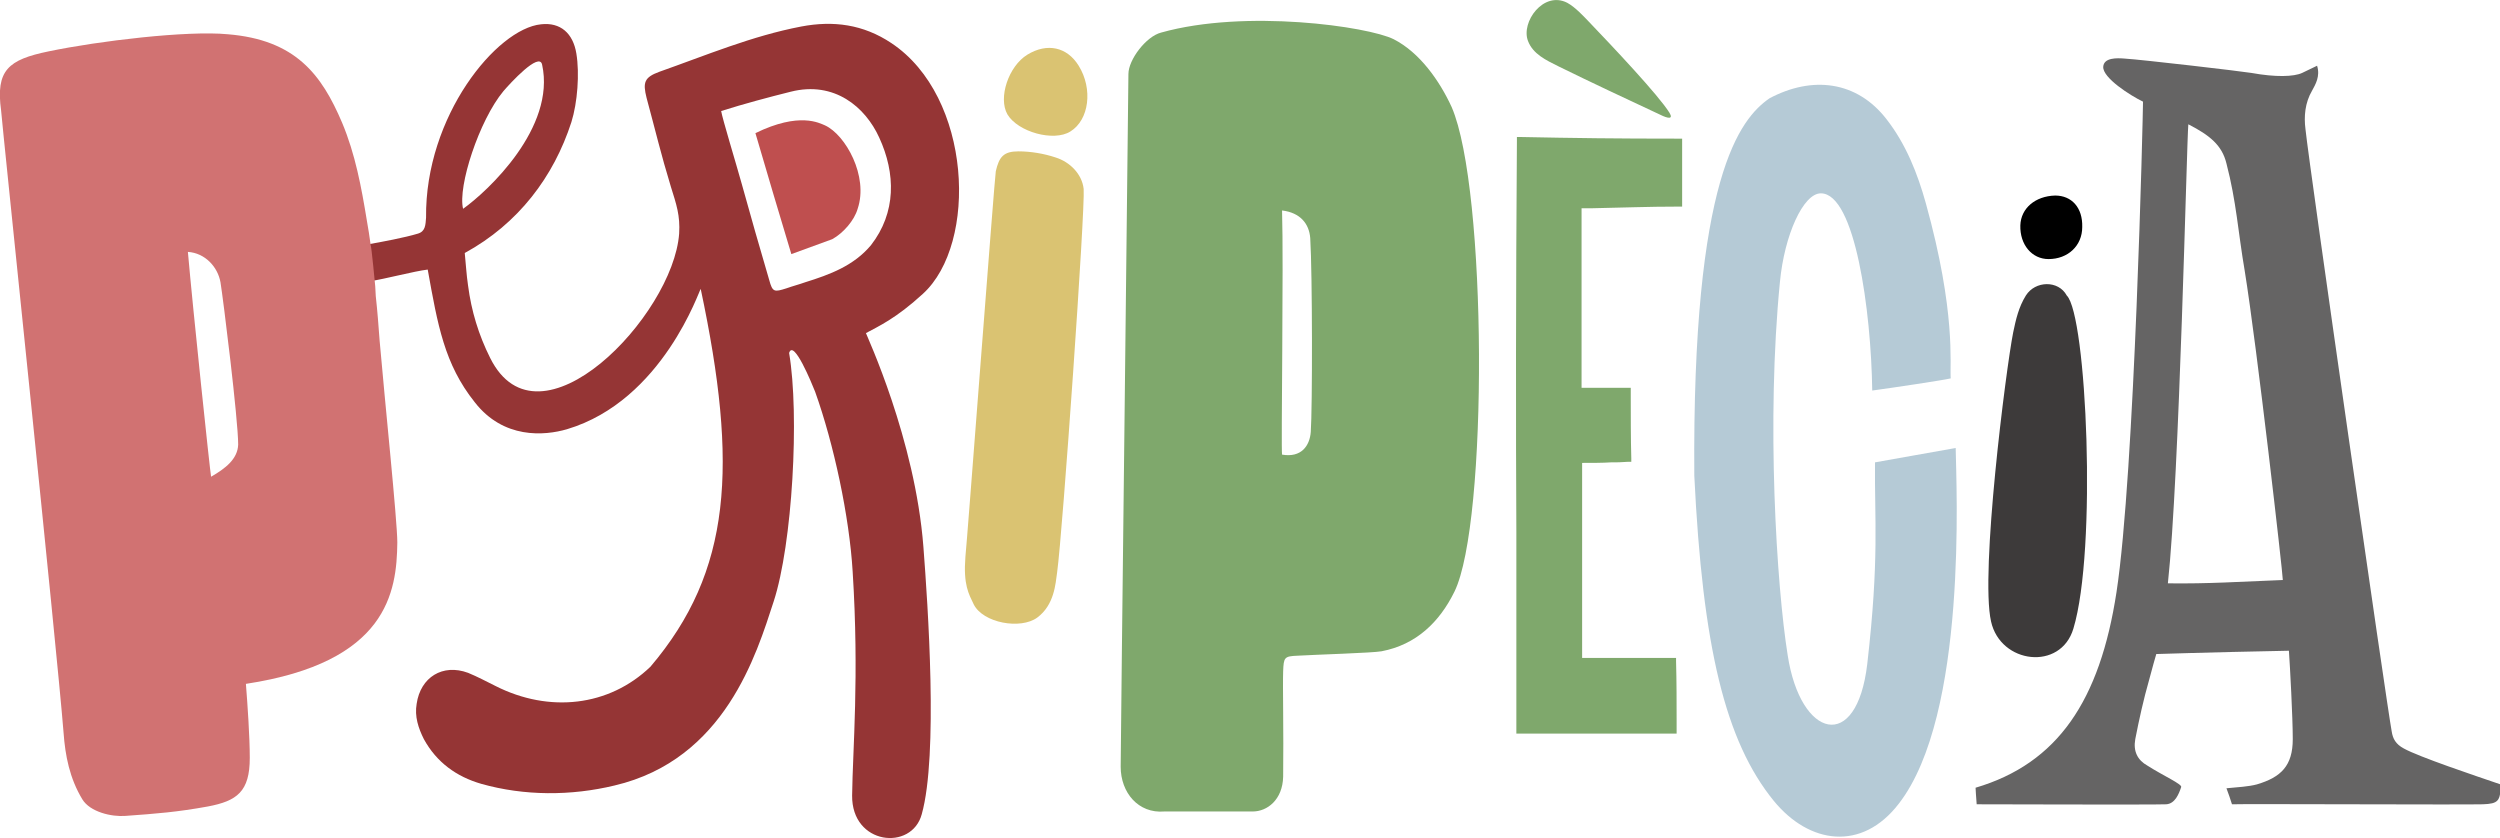 <svg width="179" height="60" viewBox="0 0 179 60" fill="none" xmlns="http://www.w3.org/2000/svg">
<g clip-path="url(#clip0_211_578)">
<path d="M56.66 18.194C55.829 15.425 54.879 12.261 54.088 9.532C57.253 7.989 58.678 8.82 59.073 8.978C60.537 9.651 62.199 12.617 61.408 14.95C61.17 15.781 60.379 16.691 59.587 17.126" fill="#BF4F4F"/>
<path d="M62.001 23.85C62.872 23.375 64.138 22.821 66.076 21.041C70.033 17.442 69.598 6.922 63.821 3.085C61.803 1.74 59.667 1.463 57.372 1.898C53.85 2.571 50.566 3.955 47.203 5.142C46.135 5.537 46.016 5.893 46.293 7.001C46.926 9.334 47.322 11.035 48.034 13.368C48.43 14.634 48.707 15.425 48.627 16.73C48.192 22.624 38.578 32.63 35.096 25.63C34.265 23.968 33.75 22.268 33.513 20.448C33.394 19.657 33.355 18.866 33.276 18.115C37.114 16.018 39.646 12.656 40.912 8.741C41.347 7.357 41.505 5.26 41.268 3.836C41.031 2.373 40.121 1.582 38.736 1.74C35.571 2.057 30.427 8.306 30.506 15.583C30.466 16.098 30.466 16.572 29.913 16.73C29.002 17.007 27.341 17.324 26.193 17.521L26.51 20.132C27.578 19.974 29.636 19.42 30.625 19.301C31.337 23.256 31.812 26.065 33.988 28.794C36.045 31.444 38.973 31.206 40.596 30.732C47.48 28.675 50.092 20.686 50.171 20.686C52.861 33.382 52.386 40.897 46.57 47.739C43.602 50.587 39.329 51.061 35.491 49.123C34.858 48.807 34.186 48.451 33.513 48.174C31.693 47.502 30.11 48.49 29.833 50.389C29.675 51.299 29.952 52.129 30.348 52.92C31.258 54.581 32.682 55.61 34.463 56.124C37.549 56.994 40.872 56.994 43.998 56.242C51.912 54.384 54.167 46.829 55.393 43.072C56.739 38.958 57.253 29.703 56.501 25.273C56.818 24.245 58.123 27.449 58.361 28.042C59.706 31.8 60.814 36.981 61.051 40.936C61.526 48.451 61.051 53.672 61.012 56.955C60.972 60.514 65.285 60.949 65.997 58.299C67.184 54.067 66.433 43.309 66.116 39.156C65.522 31.444 62.041 24.008 62.001 23.85ZM36.045 6.526C36.52 5.972 38.617 3.678 38.815 4.628C39.804 9.136 34.937 13.685 33.157 14.95C32.761 13.368 34.304 8.622 36.045 6.526ZM57.649 20.211C57.214 20.369 56.739 20.488 56.303 20.646C55.433 20.923 55.314 20.923 55.077 20.053C54.404 17.759 53.732 15.425 53.099 13.131C52.703 11.707 51.714 8.464 51.635 7.95C53.257 7.436 55.037 6.961 56.62 6.566C59.746 5.775 61.962 7.673 62.951 9.848C64.138 12.419 64.177 15.227 62.357 17.561C61.131 19.024 59.429 19.657 57.649 20.211Z" fill="#953535"/>
<path d="M26.549 17.601C26.431 16.809 26.391 16.453 26.272 15.821C25.877 13.408 25.441 11.035 24.492 8.78C23.028 5.339 21.168 2.848 16.302 2.452C13.413 2.175 7.082 2.927 3.482 3.678C0.594 4.272 -0.317 5.023 0.079 7.91C0.119 8.622 4.075 46.434 4.55 52.446C4.669 54.107 4.985 55.728 5.895 57.231C6.449 58.141 7.992 58.497 8.982 58.418C11.197 58.26 12.701 58.141 14.877 57.745C16.974 57.35 17.884 56.678 17.884 54.265C17.884 52.762 17.726 50.468 17.607 48.965C27.736 47.422 28.409 42.4 28.448 38.84C28.448 37.297 27.538 28.556 27.182 24.403C27.103 23.335 27.024 22.268 26.905 21.2C26.905 20.962 26.866 20.725 26.866 20.488C26.866 20.448 26.589 17.601 26.549 17.601ZM15.114 34.133C15.035 33.738 13.809 22.109 13.453 18.036C14.679 18.115 15.589 19.104 15.787 20.211C15.985 21.437 17.053 30.02 17.053 31.839C17.014 32.867 16.143 33.54 15.114 34.133Z" fill="#D17272"/>
<path d="M139.671 27.093C139.196 27.212 135.516 27.765 134.052 27.963C133.973 22.268 132.826 13.843 130.372 13.843C129.106 13.843 127.761 16.849 127.445 20.171C126.455 30.138 127.207 41.964 127.998 46.908C128.908 52.881 132.944 53.949 133.696 47.541C134.567 39.947 134.21 37.218 134.25 33.105C136.189 32.749 138.088 32.432 140.027 32.077C140.066 34.766 140.897 51.18 135.951 57.548C133.3 60.989 129.542 60.435 127.009 57.35C123.527 53.078 121.905 46.315 121.312 34.054C121.153 12.617 124.596 8.504 126.693 7.04C129.739 5.419 132.944 5.775 135.081 8.543C136.466 10.323 137.297 12.419 137.89 14.555C140.066 22.386 139.592 26.065 139.671 27.093Z" fill="#B5CAD6"/>
<path d="M141.53 57.587C141.491 57.192 141.451 56.401 141.451 56.401C147.347 54.66 150.354 50.152 151.541 42.4C152.846 33.896 153.44 8.029 153.44 7.278C152.53 6.842 150.552 5.577 150.591 4.786C150.631 4.113 151.58 4.153 152.095 4.192C153.4 4.272 160.483 5.102 161.195 5.221C162.936 5.537 164.242 5.498 164.835 5.221C165.508 4.904 165.508 4.904 165.903 4.707C166.141 5.458 165.785 6.051 165.547 6.486C165.033 7.357 164.954 8.345 165.073 9.255C165.349 11.945 170.928 50.705 171.245 52.367C171.324 52.881 171.522 53.276 172.115 53.593C173.184 54.186 177.18 55.531 179.04 56.163C179.04 57.35 178.881 57.548 177.773 57.587C176.468 57.627 160.404 57.548 159.81 57.587C159.691 57.192 159.573 56.875 159.414 56.44C160.245 56.361 160.997 56.322 161.591 56.163C163.332 55.649 164.162 54.819 164.162 52.92C164.162 51.378 163.965 47.699 163.886 46.592C163.332 46.592 156.724 46.75 154.39 46.829C154.39 46.829 154.033 48.055 153.875 48.688C153.479 50.072 153.163 51.496 152.886 52.92C152.728 53.79 153.044 54.423 153.756 54.819C154.864 55.531 156.289 56.163 156.17 56.361C156.012 56.836 155.735 57.548 155.102 57.587C154.231 57.627 142.559 57.587 141.53 57.587ZM156.684 8.899C156.566 10.204 156.051 34.133 155.22 41.767C158.148 41.806 160.364 41.648 163.45 41.529C163.45 41.055 161.591 24.759 160.72 19.38C160.245 16.612 160.127 14.436 159.414 11.707C159.098 10.402 158.227 9.69 156.684 8.899Z" fill="#656464"/>
<path d="M120.441 11.114V9.927H120.204C115.693 9.927 112.765 9.888 108.848 9.809H108.611V10.046C108.532 21.121 108.532 30.573 108.571 38.088C108.571 41.49 108.571 48.886 108.571 52.287V52.525H120.046V51.575C120.046 50.389 120.046 48.767 120.006 47.343V47.106H113.28V33.144C113.952 33.144 114.783 33.144 115.337 33.105C115.97 33.105 115.851 33.105 116.564 33.065H116.801V32.828C116.762 31.562 116.762 29.466 116.762 28.359V27.765H113.24V20.527C113.24 19.578 113.24 18.589 113.24 17.601C113.24 16.691 113.24 15.781 113.24 14.911H113.992C116.168 14.871 117.949 14.792 120.204 14.792H120.441V14.555C120.441 13.25 120.441 12.301 120.441 11.114Z" fill="#7FA86C"/>
<path d="M71.299 12.261C71.537 11.233 71.853 10.837 72.921 10.837C73.792 10.837 74.742 10.995 75.573 11.272C76.601 11.589 77.472 12.459 77.59 13.527C77.709 14.95 76.087 38.088 75.691 40.976C75.573 41.806 75.493 43.309 74.267 44.219C73.08 45.089 70.389 44.614 69.717 43.27C69.361 42.518 68.965 41.885 69.123 39.868C69.202 39.314 71.22 12.617 71.299 12.261Z" fill="#DAC372"/>
<path d="M148.454 45.01C147.544 48.055 143.232 47.541 142.559 44.496C141.768 41.015 143.627 26.421 144.142 23.81C144.339 22.861 144.537 21.991 145.052 21.16C145.724 20.092 147.386 20.053 147.98 21.16C149.404 22.544 150.156 39.394 148.454 45.01Z" fill="#3D3A3A"/>
<path d="M118.898 8.227C116.445 7.08 113.992 5.933 111.578 4.746C110.708 4.311 109.758 3.876 109.402 2.927C108.888 1.582 110.51 -0.672 112.211 0.198C112.805 0.514 113.477 1.266 113.675 1.463C115.495 3.362 118.74 6.803 119.531 8.069C119.848 8.583 119.373 8.464 118.898 8.227Z" fill="#7FA86C"/>
<path d="M77.234 4.707C78.263 6.368 77.986 8.583 76.641 9.413C75.454 10.165 72.882 9.453 72.13 8.187C71.457 7.001 72.209 4.746 73.555 3.916C74.979 3.045 76.403 3.362 77.234 4.707Z" fill="#DAC372"/>
<path d="M149.088 16.256C149.088 17.601 148.059 18.55 146.674 18.55C145.487 18.55 144.617 17.521 144.656 16.137C144.696 14.911 145.724 14.041 147.149 14.001C148.336 14.001 149.127 14.871 149.088 16.256Z" fill="black"/>
<path d="M103.942 7.673C103.071 5.775 101.647 3.757 99.787 2.808C97.967 1.898 89.183 0.633 83.13 2.334C82.061 2.61 80.795 4.272 80.795 5.3C80.795 6.566 80.241 53.157 80.241 54.898C80.241 56.757 81.507 58.26 83.367 58.102C84.989 58.102 88.036 58.102 89.698 58.102C90.727 58.102 91.835 57.271 91.874 55.61C91.914 52.406 91.835 49.163 91.874 48.055C91.914 47.067 91.953 46.987 92.903 46.948C94.248 46.869 98.284 46.75 98.917 46.632C101.41 46.157 103.071 44.535 104.14 42.36C106.553 37.416 106.474 13.527 103.942 7.673ZM93.852 30.929C93.773 31.918 93.18 32.788 91.795 32.551C91.716 32.156 91.914 18.906 91.795 15.069C93.101 15.227 93.734 16.018 93.813 17.047C93.971 19.578 93.971 29.229 93.852 30.929Z" fill="#7FA86C"/>
</g>
<defs>
<clipPath id="clip0_211_578">
<rect width="179" height="60" fill="white"/>
</clipPath>
</defs>
</svg>
